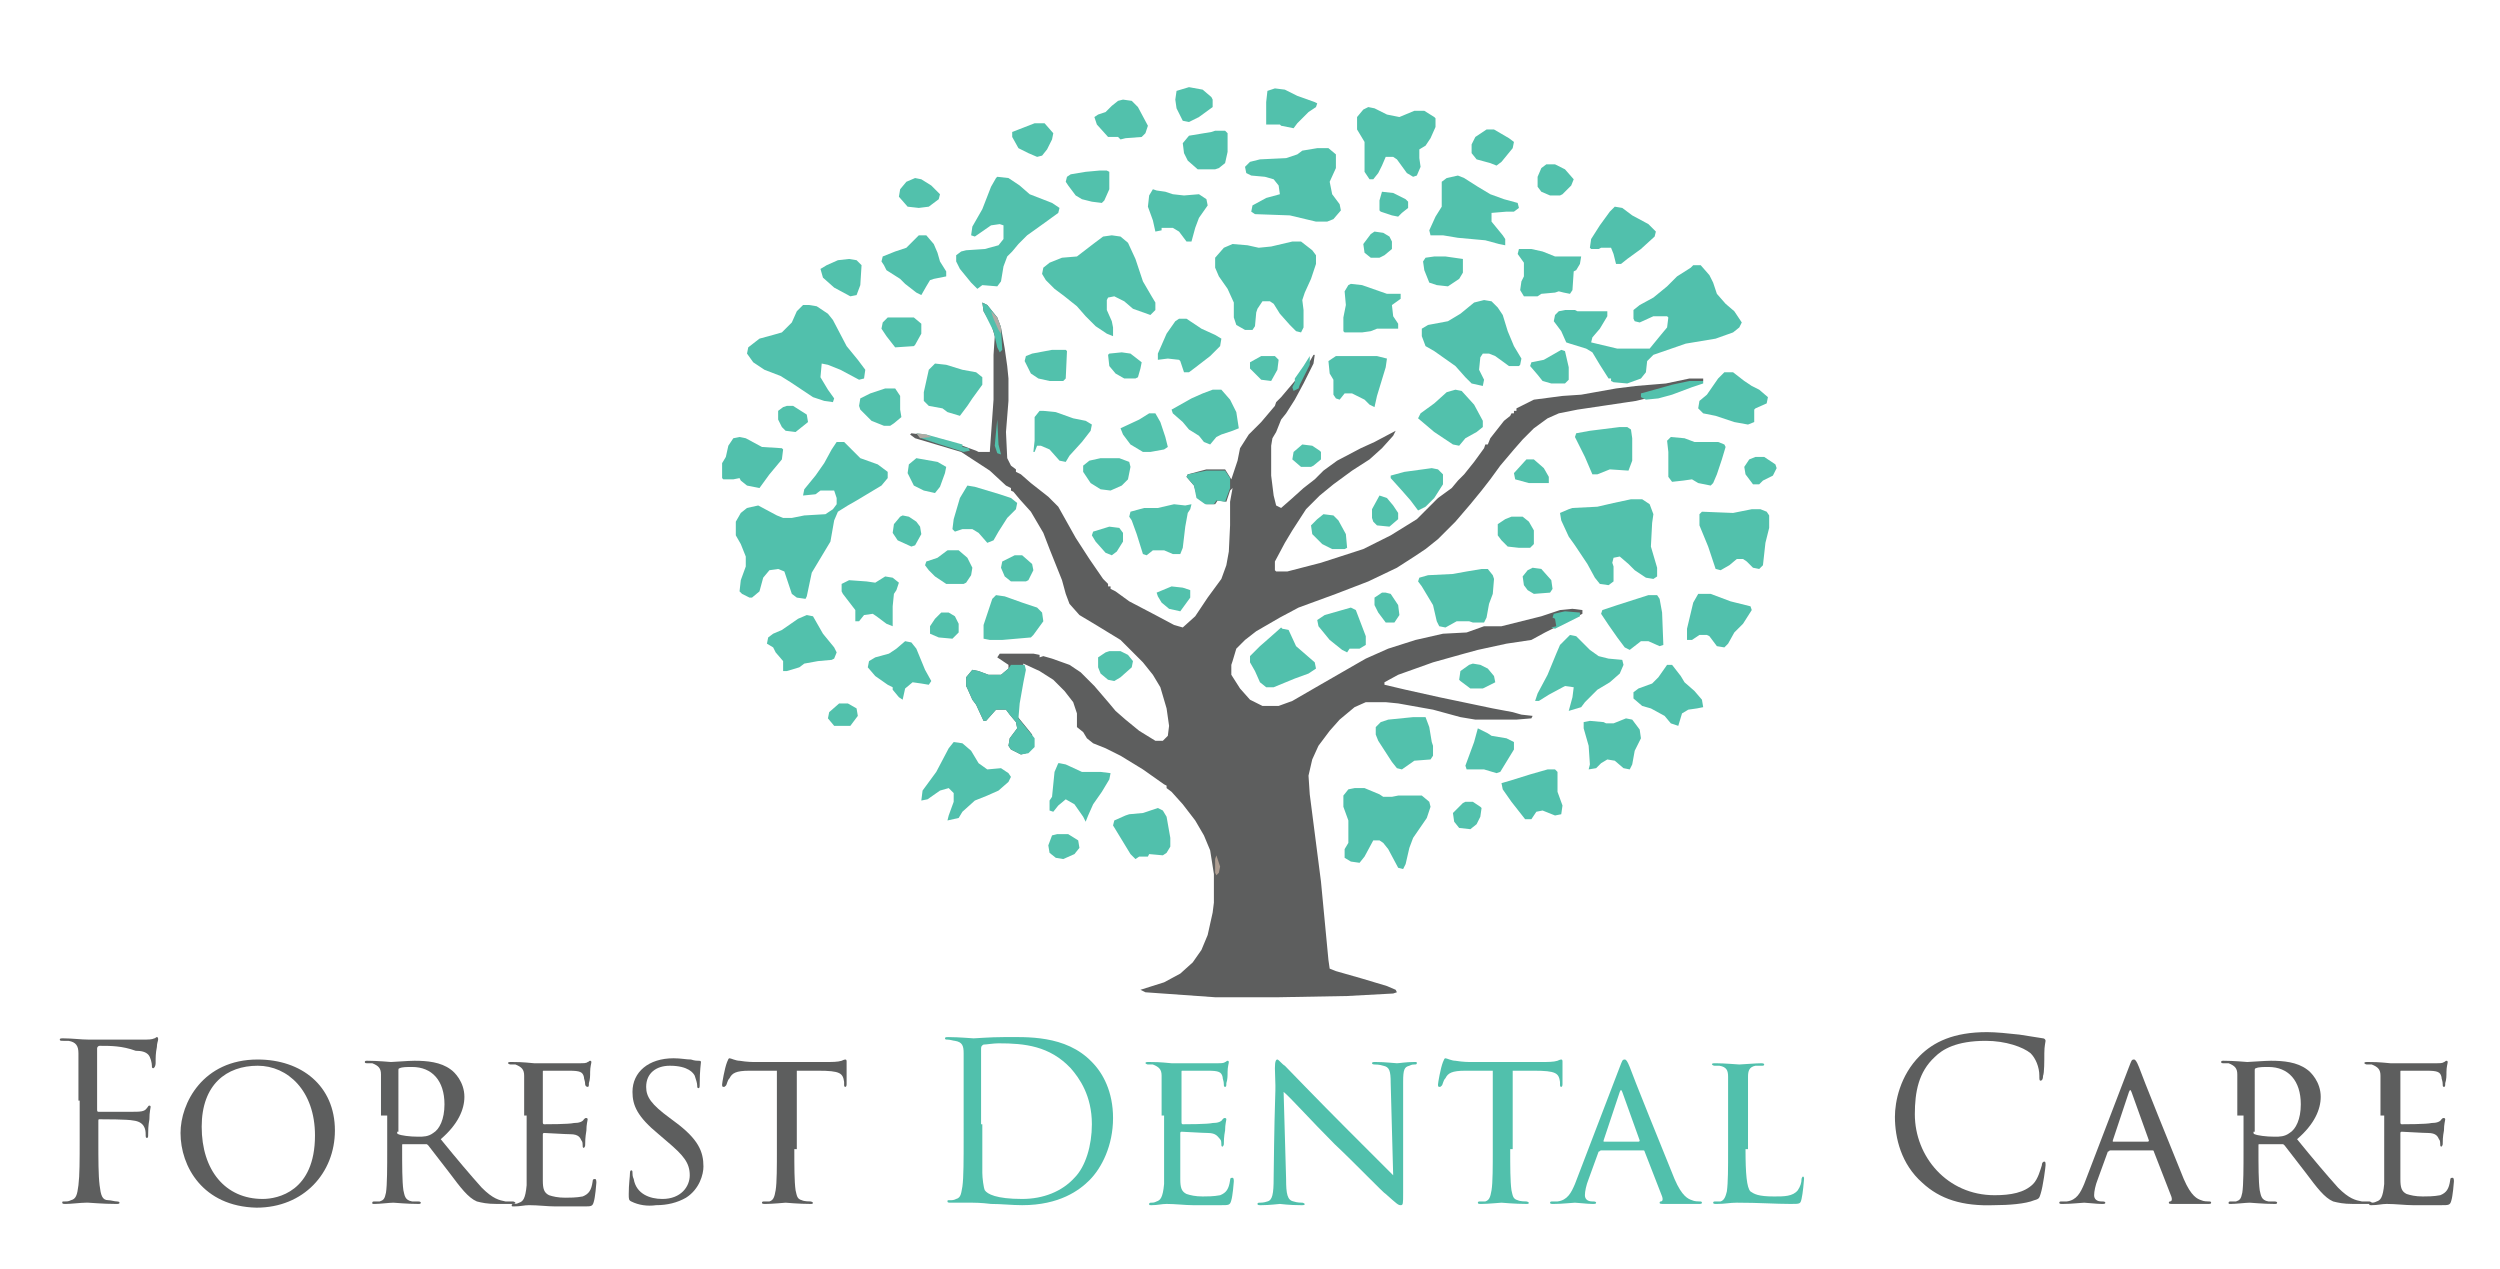 <svg xmlns="http://www.w3.org/2000/svg" xmlns:xlink="http://www.w3.org/1999/xlink" id="Layer_1" x="0px" y="0px" viewBox="0 0 200.8 101.9" xml:space="preserve"><path fill="#5D5E5E" d="M78.9,24.3l0.4,0.2l0.8,1l0.3,0.8l0.3,1.7l0.2,1.4l0.1,1v1.8l-0.2,2.5l0.1,2.1l0.3,0.6l0.4,0.3v0.2l0.4,0.2 l0.8,0.7l1.4,1.1l0.8,0.8l1.4,2.5l1.1,1.7l1.1,1.6l0.4,0.4v0.2h0.2v0.2l0.4,0.2l1.1,0.8l2.1,1.1l1.5,0.8l0.7,0.2l1-0.9L97,48 l1.1-1.5l0.4-1.1l0.2-1.1l0.1-2.1v-1.9l0.2-1.1l-0.2,0.2l-0.3,0.9l-0.7-0.1l-0.2,0.3h-0.7l-0.7-0.5L95.9,39l-0.6-0.7l0.1-0.2 l1.5-0.4h1.5l0.5,0.8l0.5-1.5l0.2-1l0.7-1.1l1-1l1.1-1.3l0.1-0.3l0.4-0.4l1.1-1.3l0.5-0.5l0.6-0.9l0.4-0.7h0.1l-0.1,0.7l-0.8,1.6 l-0.7,1.3l-0.7,1.1l-0.4,0.5l-0.4,1l-0.3,0.5l-0.1,0.6v2.4l0.2,1.6l0.2,0.8l0.4,0.2l0.8-0.7l1-0.9l0.9-0.7l0.7-0.7l1.1-0.8l1.9-1 l1.1-0.5l1.7-0.9l-0.2,0.4L111,36l-1,0.9l-1.4,0.9l-1.5,1.1l-1.1,0.9l-1.1,1.1l-1.1,1.7l-0.6,1l-0.8,1.5v0.7l0.1,0.1h0.9l2.7-0.7 l3.4-1.1l2.2-1.1l2.1-1.3l1.7-1.7l1.1-0.8l0.5-0.6l0.5-0.5l0.8-1l0.8-1.1l0.1-0.3h0.2l0.2-0.5l1.1-1.4l0.5-0.4l0.1-0.2h0.2v-0.2h0.2 v-0.2l1.4-0.7l2.3-0.3l1.5-0.1l2.8-0.5l1.6-0.2l2.4-0.2l1.9-0.4h1.1v0.2l-0.9,0.3l-1.6,0.6l-2.9,0.7l-4.7,0.7l-1.5,0.3l-0.9,0.4 l-1.1,0.8l-0.9,0.9l-0.7,0.8l-1.1,1.3l-0.8,1.1l-0.7,0.9l-0.9,1.1l-1.2,1.4l-1.4,1.4l-1,0.8l-0.9,0.6l-1.4,0.9l-2.3,1.1l-2.6,1 l-3,1.1l-1.5,0.8l-1.9,1.1l-0.9,0.7l-0.7,0.7L99,53.1l-0.1,0.3v0.8l0.7,1.1l0.8,0.9l1,0.5h1.3l1.1-0.4l1.9-1.1l3.3-1.9l0.7-0.4 l1.8-0.8l2.2-0.7l2.2-0.5l1.9-0.1l1.4-0.5h1.4l3.2-0.8l1.5-0.5l1-0.1l0.8,0.1v0.3l-0.8,0.4l-2.2,1.1l-1.1,0.6l-2,0.3l-2.3,0.5 l-1.1,0.3l-2.5,0.7l-2.8,1l-1.1,0.6v0.2l1.7,0.4l2.7,0.6l4.3,0.9l1.6,0.3l0.7,0.2l0.9,0.1l-0.1,0.2l-1.2,0.1h-3.3l-1.2-0.2l-2.2-0.6 l-2.8-0.5l-1-0.1h-1.6l-0.9,0.4l-1.2,1l-0.8,0.9l-0.9,1.2l-0.5,1.1l-0.3,1.3l0.1,1.5l0.9,7l0.6,6.3l0.1,0.7l0.5,0.2l2.1,0.6l2,0.6 l0.7,0.3l0.1,0.2l-0.3,0.1l-3.7,0.2l-5.5,0.1h-5.1L92,79.7l-0.4-0.2l1.9-0.6l1.3-0.7l1-0.9l0.7-1l0.5-1.2l0.4-1.8l0.1-0.8v-2.3 l-0.3-1.9l-0.5-1.2l-0.7-1.2l-1-1.3l-0.9-1l-0.4-0.3v-0.2L93.5,63l-1.7-1.2L90,60.7l-1.2-0.6l-1-0.4l-0.5-0.4l-0.3-0.5l-0.5-0.4 v-1.1l-0.3-0.9l-0.7-0.9l-0.9-0.9l-1.1-0.7l-1.3-0.6l-0.5,2.9l-0.1,1.2l0.9,1.1l0.4,0.5V60l-0.5,0.5L82,60.6l-0.8-0.4L81,59.9 l0.1-0.6l0.6-0.8l-0.1-0.5l-0.5-0.6L80.8,57h-0.8l-0.8,0.9h-0.2l-0.6-1.3l-0.3-0.4l-0.4-0.9l-0.1-0.2v-0.7l0.5-0.6l0.5,0.1l0.8,0.3 h1l0.6-0.5v-0.3l-0.9-0.6l0.2-0.3H83l0.5,0.1v0.2l0.3-0.1l0.7,0.2l1.4,0.5l0.9,0.6l1.1,1.1l1.2,1.4l0.5,0.6l0.8,0.7l1.1,0.9l1.3,0.8 h0.6l0.4-0.4l0.1-0.8l-0.2-1.4l-0.5-1.7l-0.6-1l-0.8-1l-1.1-1.1l-0.7-0.7l-1.8-1.1l-1.5-0.9l-0.8-0.9l-0.3-0.8l-0.3-1.1l-1-2.5 l-0.5-1.3l-1-1.7l-0.9-1l-0.5-0.6l-0.2-0.1v-0.2l-0.4-0.2l-1.3-1.2l-2.3-1.5l-3.7-1.1l-0.4-0.3l0.1-0.1l0.8,0.1l3.3,0.9l1.1,0.4 l0.2,0.1h0.9l0.3-4.2v-3.6L79.9,27l-0.3-1L79,25L78.9,24.3z"></path><path fill="#51C0AC" d="M67.2,35.5h0.6l1.3,1.3l1.4,0.5l0.8,0.6v0.5L70.8,39l-1.5,0.9l-0.5,0.3l-0.7,0.4l-0.8,0.5L67,41.8l-0.3,1.7 L65.8,45L65.2,46l-0.4,1.9l-0.1,0.2L64,48l-0.4-0.3l-0.5-1.5L63,45.9l-0.5-0.2l-0.7,0.1l-0.5,0.6l-0.3,1.1l-0.6,0.5L60.2,48 l-0.6-0.3l-0.2-0.2l0.1-0.9l0.4-1.1v-0.8l-0.4-1l-0.4-0.7v-1.1l0.4-0.7l0.5-0.4l0.9-0.2l1.5,0.8l0.5,0.2h0.7l1-0.2l1.7-0.1l0.6-0.4 l0.3-0.4V40l-0.2-0.6h-1.1l-0.4,0.3l-1,0.1l0.1-0.5l0.9-1.1l0.7-1l0.6-1.1L67.2,35.5z"></path><path fill="#51C0AC" d="M136,21.3h0.6l0.7,0.8l0.3,0.6l0.3,0.9l0.7,0.8l0.7,0.6l0.6,0.9l-0.2,0.4l-0.5,0.4l-1.4,0.5l-2.4,0.4 l-2.6,0.9l-0.5,0.5l-0.1,0.9l-0.4,0.5l-1.1,0.4l-1.1-0.1l-0.2-0.1v-0.2h-0.2l-0.7-1.1l-0.6-1l-0.5-0.3l-1.3-0.4l-0.3-0.1l-0.4-0.9 l-0.6-0.8l0.1-0.5l0.3-0.3l0.5-0.1h0.8l0.2,0.1h2.4v0.4l-0.6,1l-0.6,0.7l-0.1,0.4l2.1,0.5h2.6l0.9-1.1l0.5-0.6l0.1-0.8l-0.1-0.1 h-1.1l-1.1,0.5l-0.4-0.1l-0.1-0.2v-0.7l0.5-0.4l1.1-0.6l1.1-0.9l0.8-0.8l1.1-0.7L136,21.3z"></path><path fill="#52C1AC" d="M103.8,19.4h0.7l0.9,0.7l0.3,0.4v0.7l-0.4,1.2l-0.5,1.1l-0.2,0.6l0.1,0.8v1.4l-0.2,0.4l-0.4-0.1l-0.5-0.5 l-0.8-0.9l-0.5-0.8l-0.3-0.2h-0.6l-0.4,0.6l-0.1,0.3l-0.1,1.1l-0.2,0.3h-0.6l-0.7-0.4l-0.2-0.6v-1.2l-0.5-1.1l-0.7-1l-0.3-0.7v-0.8 l0.7-0.8l0.7-0.3l1.2,0.1l0.9,0.2l1-0.1L103.8,19.4z"></path><path fill="#52C1AC" d="M89.3,18.9l0.7,0.1l0.6,0.5l0.6,1.3l0.6,1.8l0.7,1.2l0.3,0.5v0.6l-0.4,0.4L91,24.8l-0.7-0.6l-0.8-0.4 L89,23.9l-0.1,0.2v0.8l0.4,0.9l0.1,0.5V27l-0.5-0.2L88,26.2l-0.8-0.8l-0.7-0.8l-1-0.8l-0.8-0.6L84,22.5L83.7,22l0.1-0.5l0.5-0.4 l1-0.4l1.2-0.1l1.3-1l0.8-0.6L89.3,18.9z"></path><path fill="#51C0AC" d="M65,24.5l0.6,0.1l0.9,0.6l0.4,0.5l1.1,2.1l0.9,1.1l0.6,0.8l-0.1,0.7l-0.4,0.1l-1.5-0.8l-1-0.4l-0.5-0.1 l-0.1,1.1l0.6,1L67,32l-0.1,0.3l-0.7-0.1l-0.9-0.3l-1.8-1.2l-0.8-0.5l-1.3-0.5l-0.9-0.6l-0.5-0.7l0.1-0.5l0.9-0.7l1.1-0.3l0.7-0.2 l0.8-0.8l0.4-0.9l0.5-0.5L65,24.5z"></path><path fill="#52C1AC" d="M131,40.1h0.9l0.6,0.4l0.3,0.8l-0.1,0.7l-0.1,1.9l0.5,1.7v0.7l-0.3,0.2l-0.6-0.1l-0.9-0.6l-0.5-0.5l-0.7-0.6 l-0.5,0.1l-0.1,0.4l0.1,0.3v1.2l-0.4,0.3l-0.7-0.1l-0.4-0.5l-0.6-1.1l-1-1.5l-0.5-0.7l-0.6-1.3l-0.1-0.6l0.7-0.3l0.3-0.1l2-0.1 l1.3-0.3L131,40.1z"></path><path fill="#51C0AC" d="M80.1,14.2l0.9,0.1l0.9,0.6l0.8,0.7l1.8,0.7l0.6,0.4l-0.1,0.4l-1.1,0.8l-1.4,1l-0.7,0.7l-0.5,0.6l-0.4,0.4 l-0.3,0.8l-0.2,1.2l-0.3,0.4l-1.2-0.1l-0.4,0.3L78,22.7l-0.9-1.1L76.8,21v-0.5l0.4-0.3l0.4-0.1l1.5-0.1l1.1-0.3l0.4-0.5v-1.1 L80.3,18l-0.7,0.1l-1.3,0.9L78,18.9l0.1-0.7l0.8-1.4l0.7-1.8l0.4-0.7L80.1,14.2z"></path><path fill="#52C1AC" d="M105.8,11.9h0.9l0.6,0.5v1.1l-0.5,1.1l0.2,1l0.6,0.8l0.1,0.5l-0.6,0.7l-0.5,0.2h-0.9l-2.1-0.5l-2.8-0.1 l-0.3-0.2l0.1-0.5l1.1-0.6l1.1-0.3l-0.1-0.7l-0.4-0.5l-0.7-0.2l-1.1-0.1l-0.4-0.2l-0.1-0.5l0.4-0.4l0.8-0.2l2.1-0.1l0.9-0.3l0.4-0.3 L105.8,11.9z"></path><path fill="#51C0AC" d="M108.8,63.3h0.8l1.2,0.5l0.3,0.2h0.7l0.5-0.1h1.9l0.6,0.5l0.1,0.4l-0.3,0.9l-1.1,1.6l-0.3,0.8l-0.3,1.3 l-0.2,0.4l-0.4-0.1l-0.8-1.5l-0.4-0.5l-0.3-0.2h-0.5l-0.7,1.3l-0.4,0.5l-0.7-0.1l-0.5-0.3v-0.7l0.3-0.5v-1.8l-0.4-1.1v-0.9l0.4-0.5 L108.8,63.3z"></path><path fill="#51C0AC" d="M119.2,24.1l0.6,0.1l0.5,0.5l0.4,0.6l0.4,1.3l0.5,1.2l0.6,1l-0.1,0.5l-0.1,0.1h-0.8l-1.1-0.8l-0.5-0.2h-0.5 l-0.2,0.3l-0.1,1l0.4,0.8l-0.1,0.5l-0.9-0.2l-0.5-0.5l-0.8-0.9l-1.7-1.2l-0.7-0.4l-0.3-0.8v-0.6l0.5-0.3l1.6-0.3l1-0.6l1.1-0.9 L119.2,24.1z"></path><path fill="#52C1AC" d="M117.1,14.1l0.5,0.2l1.1,0.7l1,0.6l1.1,0.4l1.1,0.3l0.1,0.4l-0.4,0.3L121,17l-1.2,0.1v0.7l0.9,1.1l0.2,0.3 v0.5l-0.5-0.1l-1.1-0.3l-2.2-0.2l-1.2-0.2h-1l-0.1-0.4l0.5-1.1l0.5-0.8v-2l0.4-0.3L117.1,14.1z"></path><path fill="#52C1AC" d="M109.9,8.6l0.5,0.1l1,0.5l1,0.2l1.2-0.5h0.8l0.8,0.5l0.1,0.1v0.7l-0.4,0.9l-0.4,0.6L114,12v0.7l0.1,0.7 l-0.3,0.7l-0.3,0.1l-0.5-0.3l-0.8-1.1l-0.3-0.2h-0.6l-0.3,0.7l-0.3,0.6l-0.4,0.5H110l-0.4-0.6v-2.4l-0.6-1V9.4l0.5-0.6L109.9,8.6z"></path><path fill="#52C1AC" d="M140.7,40.9h0.7l0.5,0.2l0.2,0.3v1l-0.3,1.2l-0.2,1.8l-0.3,0.3l-0.5-0.1l-0.5-0.5l-0.3-0.2h-0.5l-0.6,0.5 l-0.7,0.4l-0.4-0.1l-0.6-1.8l-0.7-1.7v-0.9l0.2-0.2l2.5,0.1L140.7,40.9z"></path><path fill="#51C0AC" d="M76.6,59.6l0.7,0.1l0.7,0.6l0.6,1l0.7,0.5l1.1-0.1l0.6,0.4l0.2,0.3L81,62.8l-0.8,0.7l-0.9,0.4l-1,0.4l-1,0.9 L77,65.7l-0.9,0.2l0.1-0.4l0.4-1.1v-0.7l-0.4-0.4l-0.7,0.2l-1,0.7L74,64.3l0.1-0.8l1.1-1.5l1-1.9L76.6,59.6z"></path><path fill="#52C1AC" d="M119,45.7h0.5l0.4,0.5l0.1,0.3l-0.1,1.2l-0.3,0.8l-0.2,1.1l-0.2,0.4h-0.9l-0.3-0.1h-1l-0.9,0.5l-0.5-0.1 l-0.2-0.4l-0.3-1.3l-0.9-1.5l-0.3-0.4l0.1-0.3l0.7-0.2l2-0.1l1.1-0.2L119,45.7z"></path><path fill="#52C1AC" d="M126.1,51l0.5,0.1l1.1,1.1l0.7,0.5l0.8,0.2l1.1,0.1l0.1,0.4l-0.3,0.7l-0.8,0.7l-1,0.6l-1,1l-0.3,0.4l-1,0.3 l0.3-1.1l0.1-0.8l-0.7-0.1l-1.3,0.7l-0.8,0.5h-0.3l0.2-0.6l0.8-1.5l0.7-1.7l0.3-0.7L126.1,51z"></path><path fill="#51C0AC" d="M81.5,53.4h0.8l0.1,0.4l-0.2,1l-0.3,1.7l-0.1,1.2l0.9,1.1l0.4,0.5V60l-0.5,0.5L82,60.6l-0.8-0.4L81,59.9 l0.1-0.6l0.6-0.8l-0.1-0.5l-0.5-0.6L80.8,57h-0.8l-0.8,0.9h-0.2l-0.6-1.3l-0.3-0.4l-0.4-0.9l-0.1-0.2v-0.7l0.5-0.6l0.5,0.1l0.8,0.3 h1l0.6-0.5l0.2-0.3L81.5,53.4z"></path><path fill="#51C0AC" d="M103,50.5l0.5,0.1l0.6,1.3l1.5,1.3l0.1,0.5l-0.6,0.4l-1.1,0.4l-1.7,0.7h-0.6l-0.5-0.4l-0.4-0.9l-0.4-0.7 v-0.5l0.8-0.8l0.8-0.7l0.9-0.8L103,50.5z"></path><path fill="#52C1AC" d="M97.4,31.3h0.7l0.7,0.8l0.5,1l0.2,1.3L99,34.6l-0.9,0.3l-0.4,0.2l-0.5,0.6l-0.5-0.2L96.3,35l-0.8-0.5 L95,33.9l-0.8-0.7l-0.1-0.3l1.6-0.9l0.9-0.4L97.4,31.3z"></path><path fill="#52C1AC" d="M113.5,57.6h1l0.3,0.8l0.2,1.2l0.1,0.3v0.8l-0.2,0.3l-1.3,0.1l-1,0.7l-0.4-0.1l-0.4-0.5l-1.1-1.7l-0.2-0.5 v-0.6l0.4-0.4l0.6-0.2L113.5,57.6z"></path><path fill="#52C1AC" d="M122.1,20h0.9l0.9,0.2l1,0.4h2.1l-0.1,0.6l-0.3,0.5l-0.2,0.1l-0.1,1.5l-0.2,0.3l-0.5-0.1l-0.4-0.1l-0.3,0.1 l-1.1,0.1l-0.3,0.2h-1.1l-0.3-0.5l0.1-0.7l0.2-0.4v-1.1l-0.5-0.7l0.1-0.4L122.1,20z"></path><path fill="#52C1AC" d="M64.8,49.4l0.5,0.1l0.8,1.4l0.9,1.1l0.2,0.4L67,52.9L66.8,53l-1.1,0.1l-1.1,0.2l-0.4,0.3l-1,0.3h-0.3v-0.8 l-0.6-0.7l-0.2-0.4l-0.5-0.3l0.1-0.5l0.4-0.3l0.7-0.3l1.3-0.9L64.8,49.4z"></path><path fill="#52C1AC" d="M132.4,47.8h0.7l0.2,0.3l0.2,1.1l0.1,2.6l-0.3,0.1l-0.9-0.4h-0.6l-0.9,0.7l-0.4-0.2l-0.6-0.8l-0.7-1 l-0.6-0.9l0.1-0.3l1.2-0.4L132.4,47.8z"></path><path fill="#52C1AC" d="M94.3,40.5l0.9,0.1l0.5-0.1l-0.1,0.4l-0.2,0.3l-0.2,1.1L95,44l-0.2,0.5h-0.6l-0.7-0.3h-0.9l-0.5,0.4 l-0.3-0.1l-0.5-1.6l-0.4-1.1l-0.2-0.3l0.1-0.4l1.1-0.3h1.1L94.3,40.5z"></path><path fill="#52C1AC" d="M108.5,22.8l0.9,0.1l2,0.7h1.1V24l-0.7,0.5l0.1,0.9l0.4,0.6v0.4h-1.7l-0.5,0.2l-0.7,0.1H108l-0.1-0.1v-1.1 l0.2-1l-0.1-1.1l0.3-0.5L108.5,22.8z"></path><path fill="#52C1AC" d="M116.9,31.3l0.5,0.1l1,1.1l0.7,1.3v0.5l-0.5,0.4l-0.9,0.5l-0.5,0.6l-0.5-0.1l-1.5-1l-1.3-1.1l0.2-0.4 l1.1-0.8l1-0.9L116.9,31.3z"></path><path fill="#51C0AC" d="M138.5,29.9h0.7l0.9,0.7l0.6,0.4l0.6,0.3l0.7,0.6l-0.1,0.5l-0.9,0.4l-0.1,0.1v1l-0.5,0.2l-1.1-0.2l-1.5-0.5 l-1-0.2l-0.4-0.4l0.1-0.6l0.6-0.5l0.9-1.3L138.5,29.9z"></path><path fill="#51C0AC" d="M77.7,39l0.6,0.1l2,0.6l0.9,0.3l0.5,0.4l-0.1,0.5l-0.7,0.7l-0.7,1.1l-0.4,0.7l-0.5,0.2l-0.7-0.8l-0.5-0.3 h-0.8l-0.6,0.2l-0.2-0.2l0.1-0.8l0.5-1.7L77.7,39L77.7,39z"></path><path fill="#51C0AC" d="M93,64.9l0.4,0.2l0.3,0.5l0.3,1.7V68l-0.3,0.5l-0.3,0.2l-1.1-0.1l-0.1,0.2h-0.7L91.2,69l-0.4-0.4l-1.4-2.3 l0.1-0.4l0.9-0.4l0.3-0.1l1.1-0.1L93,64.9z"></path><path fill="#51C0AC" d="M73.8,18.9h0.6l0.6,0.7l0.3,0.7l0.2,0.7l0.5,0.8v0.4l-1,0.2l-0.3,0.1L74.4,23L74,23.7l-0.4-0.2l-0.9-0.7 l-0.4-0.4l-1.1-0.7L71,21.3L70.8,21l0.1-0.4l1-0.4l0.9-0.3l0.5-0.5L73.8,18.9z"></path><path fill="#52C1AC" d="M80,47.8l0.7,0.1l1.4,0.5l1.2,0.4l0.4,0.4l0.1,0.7L83,51l-0.2,0.2l-2.3,0.2h-1l-0.5-0.1L79,51.1v-0.9 l0.5-1.5l0.2-0.6L80,47.8z"></path><path fill="#52C1AC" d="M134.2,35.1l1.1,0.1l0.8,0.3h1.9l0.5,0.2l0.1,0.2l-0.3,1l-0.4,1.2l-0.3,0.7l-0.2,0.2l-1-0.2l-0.5-0.3 l-0.7,0.1l-0.9,0.1l-0.3-0.4v-2l-0.1-0.9L134.2,35.1z"></path><path fill="#52C1AC" d="M130.1,34.3h0.6l0.3,0.2l0.1,0.7V37l-0.3,0.8l-1.5-0.1l-1,0.4h-0.4l-0.6-1.4l-0.8-1.6l0.1-0.3l1.1-0.2 L130.1,34.3z"></path><path fill="#51C0AC" d="M107.3,28.6h3.3l0.8,0.2l-0.1,0.7l-0.7,2.3l-0.2,0.9l-0.4-0.2l-0.4-0.4l-1-0.5H108l-0.4,0.5l-0.3-0.1 l-0.2-0.3v-1.2l-0.3-0.5l-0.1-1L107.3,28.6z"></path><path fill="#51C0AC" d="M136.4,47.7h1l1.6,0.6l1.6,0.4l0.1,0.3l-0.7,1.1l-0.7,0.7l-0.5,0.9l-0.3,0.3l-0.6-0.1l-0.6-0.8l-0.2-0.1 h-0.6l-0.6,0.4h-0.4v-0.9l0.5-2.1L136.4,47.7z"></path><path fill="#52C1AC" d="M75.1,29.2l0.9,0.1l1.3,0.4l1.1,0.2l0.5,0.4v0.6l-0.8,1.1l-0.4,0.6l-0.6,0.8l-1-0.3l-0.4-0.3l-1.1-0.2 l-0.4-0.4v-0.7l0.4-1.8L75.1,29.2z"></path><path fill="#51C0AC" d="M130.6,57.7l0.5,0.1l0.6,0.8l0.1,0.7l-0.5,1l-0.2,1.1l-0.2,0.4l-0.5-0.1l-0.7-0.6l-0.6-0.1l-0.5,0.3 l-0.4,0.4l-0.6,0.1l0.1-0.4l-0.1-1.5l-0.4-1.4V58l0.5-0.1l1.1,0.1l0.2,0.1h0.6L130.6,57.7z"></path><path fill="#51C0AC" d="M85.1,61.3l0.5,0.1l1.3,0.6h1.5l0.8,0.1l-0.1,0.5l-0.6,1l-0.7,1l-0.4,0.9l-0.2,0.5L87,65.6l-0.7-1l-0.7-0.4 L85,64.7l-0.4,0.5l-0.3-0.1v-0.8l0.2-0.3l0.2-2l0.3-0.7L85.1,61.3z"></path><path fill="#51C0AC" d="M129.7,16.6l0.6,0.1l0.8,0.6l1.3,0.7l0.6,0.6l-0.1,0.4l-1.1,1l-1.1,0.8l-0.5,0.4h-0.4l-0.2-0.8l-0.2-0.5 h-0.8l-0.2,0.1h-0.6l-0.1-0.1l0.1-0.7l0.7-1.1l0.8-1.1L129.7,16.6z"></path><path fill="#52C1AC" d="M94.7,25.6h0.6l1.2,0.8l1.1,0.5l0.5,0.3L98,27.8l-0.8,0.8l-1.3,1l-0.4,0.3h-0.4l-0.3-0.9l-0.1-0.1l-0.9-0.1 l-0.8,0.1L93,28.4l0.7-1.6l0.7-1L94.7,25.6z"></path><path fill="#51C0AC" d="M59.4,35.1l0.5,0.1l1.3,0.7l1.6,0.1l0.1,0.1l-0.1,0.8l-1,1.2l-0.8,1.1l-1-0.2l-0.5-0.4l-0.1-0.2l-0.5,0.1 h-0.8l-0.1-0.1v-1.2l0.3-0.5l0.2-0.9l0.4-0.6L59.4,35.1z"></path><path fill="#51C0AC" d="M124.3,61.8h0.6l0.2,0.2v1.6l0.4,1.1l-0.1,0.7l-0.5,0.1l-1-0.4l-0.5,0.1l-0.4,0.6h-0.5l-1.1-1.4l-0.7-1 l-0.1-0.5l0.7-0.2l1.6-0.5L124.3,61.8z"></path><path fill="#51C0AC" d="M133.9,53.4h0.4l0.7,0.9l0.3,0.5l0.8,0.7l0.6,0.7l0.1,0.6l-0.5,0.1l-0.7,0.1l-0.5,0.3l-0.3,1l-0.6-0.2 l-0.5-0.6l-1.1-0.6l-0.7-0.2l-0.7-0.6v-0.5l0.4-0.3l1.1-0.4l0.5-0.5L133.9,53.4z"></path><path fill="#52C1AC" d="M92.9,15.3l0.7,0.1l0.6,0.2l0.9,0.1l1.2-0.1l0.6,0.4l0.1,0.5l-0.7,1L96,18.3l-0.3,1.1h-0.4l-0.6-0.8 l-0.5-0.3h-0.9v0.2l-0.5,0.1l-0.2-0.9l-0.4-1.1l0.1-0.9l0.3-0.5L92.9,15.3z"></path><path fill="#51C0AC" d="M83.8,33l1,0.1l1.4,0.5l1,0.2l0.5,0.3l-0.1,0.5l-0.7,0.9l-1,1.1l-0.3,0.5L85.1,37l-0.8-0.9l-0.7-0.3h-0.3 l-0.2,0.5H83l0.1-0.9v-1.9l0.4-0.5L83.8,33z"></path><path fill="#51C0AC" d="M72.7,51.5l0.5,0.1l0.4,0.5l0.7,1.7l0.5,0.9L74.6,55L74,54.9l-0.7-0.1l-0.6,0.5l-0.2,0.9L72.2,56l-0.5-0.6 v-0.2L71.3,55l-1-0.7l-0.6-0.7l0.1-0.5l0.5-0.3l1.1-0.3l0.6-0.4L72.7,51.5z"></path><path fill="#52C1AC" d="M71.1,46.3l0.6,0.1l0.5,0.4L72,47.4l-0.2,0.3l-0.1,1v1.6l-0.5-0.2l-0.8-0.6l-0.3-0.2l-0.7,0.1L69,49.9h-0.3 V49l-1-1.3l-0.1-0.2v-0.6l0.6-0.3l1.4,0.1l0.7,0.1L71.1,46.3z"></path><path fill="#51C0AC" d="M97.6,10.5h0.8l0.2,0.2v1.5l-0.2,0.9l-0.5,0.4l-0.3,0.1h-1.4l-0.8-0.7l-0.3-0.6L95,11.5l0.5-0.6l1.8-0.3 L97.6,10.5z"></path><path fill="#52C1AC" d="M90.2,8l0.7,0.1l0.5,0.5l0.8,1.5L92,10.7L91.7,11l-1.3,0.1L90,11.2L89.8,11H89l-0.9-1l-0.2-0.6l0.3-0.2 l0.6-0.2l0.5-0.5l0.5-0.4L90.2,8z"></path><path fill="#51C0AC" d="M118.7,58.5l0.8,0.4l0.3,0.2l1.2,0.2l0.6,0.3v0.6l-1.1,1.8l-0.3,0.1l-1-0.3h-1.4l-0.1-0.3l0.7-1.9 L118.7,58.5L118.7,58.5z"></path><path fill="#52C1AC" d="M108.5,48.8l0.4,0.2l0.8,2.1v0.7l-0.5,0.3h-0.8l-0.2,0.3l-0.4-0.2l-1-0.8l-0.9-1.1l-0.1-0.5l0.6-0.4 L108.5,48.8z"></path><path fill="#52C1AC" d="M102.4,7.1l0.8,0.1l1,0.5l1.4,0.5l0.2,0.1l-0.1,0.3l-0.6,0.4l-0.9,0.9l-0.3,0.4l-1-0.2l-0.1-0.1h-1.1V8.2 l0.1-0.9L102.4,7.1z"></path><path fill="#52C1AC" d="M115,37.6l0.5,0.1l0.4,0.4v0.8l-0.7,1.1l-0.7,0.7l-0.6,0.3l-0.6-0.8l-0.7-0.8l-0.9-1v-0.2l1.1-0.3L115,37.6z "></path><path fill="#52C1AC" d="M92.3,33.2h0.5l0.4,0.7l0.4,1.2l0.2,0.8l-0.3,0.2l-1.1,0.2h-0.6l-1-0.6l-0.6-0.8L90,34.4l1.5-0.7L92.3,33.2z "></path><path fill="#52C1AC" d="M71.1,31.2h0.8l0.4,0.6v1.1l0.1,0.6L71.8,34l-0.3,0.2H71l-1-0.4l-0.9-0.9L69,32.6l0.1-0.6l0.8-0.4L71.1,31.2 z"></path><path fill="#52C1AC" d="M88.4,36.8h1.5l0.8,0.3l0.1,0.4l-0.2,1L90.1,39l-0.9,0.4l-0.8-0.1l-0.8-0.5l-0.6-0.9v-0.5l0.5-0.4L88.4,36.8 z"></path><path fill="#52C1AC" d="M76.3,44.2H77l0.7,0.6l0.4,0.8L78,46.2l-0.4,0.6l-0.2,0.1H76l-0.9-0.6l-0.5-0.5l-0.3-0.4l0.1-0.3l0.9-0.3 l0.8-0.6L76.3,44.2z"></path><path fill="#52C1AC" d="M88.3,13.7h0.6l0.2,0.1v1.4l-0.4,0.9l-0.2,0.2l-0.8-0.1L86.9,16l-0.5-0.3l-0.6-0.8l-0.2-0.3l0.1-0.4L86,14 l1.2-0.2L88.3,13.7z"></path><path fill="#52C1AC" d="M84.5,28.1h1.1l0.1,0.1l-0.1,2.2l-0.2,0.2h-1.1l-0.9-0.2l-0.6-0.4L82.3,29l0.1-0.4l0.5-0.2L84.5,28.1z"></path><path fill="#52C1AC" d="M68.2,20.8l0.6,0.1l0.4,0.4l-0.1,1.6l-0.3,0.8l-0.5,0.1L67,23.1l-0.9-0.8l-0.2-0.7l0.5-0.3l0.9-0.4 L68.2,20.8z"></path><path fill="#52C1AC" d="M96.9,37.8h1.5l0.4,0.6v0.8l-0.4,1.1l-0.7-0.1l-0.2,0.3h-0.7l-0.7-0.5L95.9,39l-0.6-0.7l0.1-0.2L96.9,37.8z"></path><path fill="#52C1AC" d="M119.4,10.4h0.6l1.2,0.7l0.4,0.3l-0.1,0.5l-0.9,1.1l-0.4,0.3l-0.5-0.2l-1.1-0.3l-0.4-0.5v-0.7l0.3-0.6 L119.4,10.4z"></path><path fill="#52C1AC" d="M71.5,25.5h1.9L74,26v0.8l-0.5,0.9l-0.1,0.1l-1.5,0.1L71.2,27l-0.4-0.6l0.1-0.5l0.4-0.4L71.5,25.5z"></path><path fill="#52C1AC" d="M73.6,36.8l1.7,0.3l0.7,0.4L75.9,38l-0.4,1.1l-0.4,0.5l-0.9-0.2L73.4,39l-0.5-1l0.1-0.7L73.6,36.8z"></path><path fill="#52C1AC" d="M115.2,20.6h0.9l1.4,0.2v1.1l-0.3,0.5l-0.9,0.6l-0.9-0.1l-0.6-0.2l-0.4-1l-0.1-0.7l0.2-0.3L115.2,20.6z"></path><path fill="#52C1AC" d="M83.3,9.9h0.6l0.7,0.8l-0.1,0.5L84.1,12l-0.4,0.5l-0.4,0.1l-0.7-0.3l-0.8-0.4L81.3,11v-0.4l1.8-0.7L83.3,9.9 z"></path><path fill="#52C1AC" d="M95.5,7l1.1,0.2l0.7,0.6l0.1,0.2v0.6l-1.1,0.8l-0.8,0.4l-0.5-0.1l-0.5-1L94.4,8l0.1-0.7L95.5,7z"></path><path fill="#52C1AC" d="M121.4,41.5h0.9l0.5,0.4l0.4,0.7v1.1l-0.3,0.3H122l-0.9-0.1l-0.5-0.5l-0.3-0.4v-0.9l0.6-0.4L121.4,41.5z"></path><path fill="#52C1AC" d="M125.4,28.1l0.3,0.1l0.3,1.3v1l-0.3,0.3h-1.1l-0.7-0.2l-0.4-0.5l-0.6-0.7l0.1-0.3l1-0.2L125.4,28.1z"></path><path fill="#52C1AC" d="M106.3,41.3l0.8,0.1l0.4,0.4l0.6,1.1l0.1,1.1l-0.2,0.1h-1l-0.8-0.4l-0.8-0.8l-0.1-0.7l0.5-0.5L106.3,41.3z"></path><path fill="#52C1AC" d="M73.5,14.3l0.5,0.1l0.8,0.5l0.7,0.7l-0.1,0.4l-0.8,0.6l-0.8,0.1l-0.9-0.1l-0.7-0.8l0.1-0.6l0.5-0.6 L73.5,14.3z"></path><path fill="#52C1AC" d="M124.2,13.2h0.7l0.8,0.4l0.7,0.8l-0.2,0.5l-0.7,0.7l-0.2,0.1h-0.8l-0.7-0.3l-0.3-0.4v-0.8l0.3-0.7 L124.2,13.2z"></path><path fill="#52C1AC" d="M89.1,52.3h0.9l0.6,0.3l0.4,0.5l-0.1,0.5l-0.9,0.8l-0.5,0.3L89,54.6l-0.6-0.5l-0.2-0.5v-0.8l0.6-0.4 L89.1,52.3z"></path><path fill="#52C1AC" d="M81.5,44.6h0.6l0.8,0.7l0.1,0.5l-0.4,0.8l-0.2,0.1h-1.2l-0.5-0.4l-0.3-0.7l0.1-0.5L81.5,44.6z"></path><path fill="#52C1AC" d="M118.3,53.3l0.6,0.1l0.6,0.3l0.5,0.6l0.1,0.5l-1,0.5h-1l-0.8-0.6l-0.1-0.1l0.1-0.7l0.7-0.5L118.3,53.3z"></path><path fill="#52C1AC" d="M90.1,28.3l0.7,0.1l0.9,0.7l-0.1,0.5l-0.2,0.7l-0.2,0.1h-0.9L89.6,30l-0.5-0.6l-0.1-0.9l0.1-0.1L90.1,28.3z"></path><path fill="#52C1AC" d="M72.5,41.4l0.5,0.1l0.6,0.4l0.3,0.4l0.1,0.6l-0.5,0.9l-0.3,0.1l-1.1-0.5l-0.4-0.6l0.1-0.7l0.5-0.6L72.5,41.4 z"></path><path fill="#52C1AC" d="M141,36.7h0.7l0.9,0.6l0.1,0.3l-0.3,0.6l-0.8,0.4l-0.3,0.3h-0.5l-0.6-0.8l-0.1-0.6l0.4-0.6L141,36.7z"></path><path fill="#52C1AC" d="M75.6,49.2h0.6l0.5,0.3l0.3,0.6v0.7l-0.5,0.5l-1.1-0.1l-0.7-0.3v-0.6l0.4-0.6L75.6,49.2z"></path><path fill="#52C1AC" d="M94.1,47.1l0.9,0.1l0.6,0.2V48l-0.8,1.1l-0.9-0.2l-0.6-0.5L93,47.9l-0.1-0.3L94.1,47.1z"></path><path fill="#52C1AC" d="M122.6,36.9h0.6l0.8,0.7l0.4,0.7v0.5h-1.6l-1.1-0.3l-0.1-0.5L122.6,36.9z"></path><path fill="#52C1AC" d="M123.1,45.6l0.7,0.1l0.8,0.9l0.1,0.7l-0.2,0.3l-1.3,0.1l-0.5-0.3l-0.3-0.4l-0.1-0.7l0.4-0.5L123.1,45.6z"></path><path fill="#52C1AC" d="M89.1,42.3l0.8,0.1l0.3,0.4v0.7l-0.5,0.8l-0.4,0.3l-0.5-0.2L88,43.5l-0.3-0.5l0.1-0.3L89.1,42.3z"></path><path fill="#52C1AC" d="M110.8,39.8l0.6,0.2l0.5,0.6l0.4,0.6v0.5l-0.7,0.6l-1-0.1l-0.3-0.3l-0.1-0.3v-0.7L110.8,39.8L110.8,39.8z"></path><path fill="#52C1AC" d="M117.7,64.4h0.6l0.6,0.4l0.1,0.1l-0.1,0.7l-0.3,0.6l-0.5,0.4l-0.9-0.1l-0.4-0.5l-0.1-0.7l0.8-0.8L117.7,64.4 z"></path><path fill="#52C1AC" d="M84.9,67h0.9l0.8,0.5l0.1,0.6l-0.4,0.5L85.4,69l-0.6-0.1l-0.5-0.4l-0.1-0.6l0.3-0.8L84.9,67z"></path><path fill="#52C1AC" d="M110.4,18.6l0.7,0.1l0.5,0.3l0.2,0.4v0.6l-0.6,0.5l-0.4,0.2h-0.7l-0.5-0.4l-0.1-0.7l0.6-0.8L110.4,18.6z"></path><path fill="#52C1AC" d="M63.2,32.6h0.5l1.1,0.7l0.1,0.6l-1,0.8l-0.8-0.1l-0.3-0.3l-0.3-0.6V33l0.4-0.3L63.2,32.6z"></path><path fill="#52C1AC" d="M67.4,56.5h0.7l0.7,0.4l0.1,0.6l-0.6,0.8L68,58.3H67l-0.5-0.6l0.1-0.5L67.4,56.5z"></path><path fill="#52C1AC" d="M101.3,28.6h1.1l0.3,0.3l-0.1,0.8l-0.5,0.9l-0.8-0.1l-0.9-0.9v-0.5L101.3,28.6z"></path><path fill="#52C1AC" d="M111.3,47.6l0.4,0.1l0.6,0.9l0.1,0.8l-0.4,0.6h-0.7l-0.6-0.8l-0.3-0.6V48l0.6-0.4L111.3,47.6z"></path><path fill="#52C1AC" d="M111,15.4l0.9,0.1l1,0.5l0.2,0.2v0.5l-0.5,0.4l-0.3,0.3l-0.5-0.1l-0.9-0.3l-0.1-0.1v-0.8L111,15.4z"></path><path fill="#52C1AC" d="M104.6,35.7l0.8,0.1l0.6,0.4l0.1,0.1v0.6l-0.6,0.5l-0.2,0.1h-0.8l-0.7-0.6l0.1-0.6L104.6,35.7z"></path><path fill="#52C1AC" d="M135.7,30.6h1.1v0.2l-0.9,0.3l-1.6,0.6l-1.1,0.3l-1,0.1l-0.4-0.2v-0.3l1.8-0.5l0.7-0.2L135.7,30.6z"></path><path fill="#50C0AC" d="M78.9,24.3l0.4,0.2l0.8,1l0.3,0.8l0.1,1.8l-0.2,0.2l-0.2-0.4l-0.3-1.3L79,25L78.9,24.3z"></path><path fill="#55C1AD" d="M73.6,34.8l0.8,0.1l2.9,0.8v0.2l0.5,0.1l0.1,0.2l-0.5,0.1l-2.2-0.7l-1.2-0.4L73.6,34.8L73.6,34.8z"></path><path fill="#50C0AC" d="M125.7,49.1l1.2,0.1v0.3l-0.8,0.4l-1.2,0.6l-0.3-0.1l0.4-0.1l-0.1-0.6l-0.2-0.1l0.1-0.3L125.7,49.1z"></path><path fill="#50C0AC" d="M105.2,28.6L105.2,28.6v0.7l-0.8,1.6l-0.1,0.3l-0.4,0.2l-0.1-0.3l0.2-0.4v-0.3l0.7-1L105.2,28.6z"></path><path fill="#52C1AC" d="M80.1,33.7L80.1,33.7l0.1,2l0.2,0.8l-0.3-0.1l-0.2-0.6l0.1-1.1L80.1,33.7z"></path><path fill="#AD9D91" d="M97.7,68.7L97.7,68.7l0.3,0.9l-0.1,0.5l-0.2,0.2l-0.1-0.2V69L97.7,68.7z"></path><path fill="#B0ABA5" d="M79.6,25l0.5,0.5l0.3,0.8v0.5l-0.2-0.3l-0.4-0.9L79.6,25z"></path><path fill="#B0ABA5" d="M73.6,34.8l0.8,0.1l0.4,0.2l-0.9,0.1L73.6,34.8L73.6,34.8z"></path><g>	<path fill="#5D5E5E" d="M6.3,88.4c0-2.8,0-3.3,0-3.8c0-0.6-0.2-0.9-0.8-1c-0.1,0-0.3,0-0.4,0c-0.2,0-0.3,0-0.3-0.1  c0-0.1,0.1-0.1,0.3-0.1c0.7,0,1.4,0.1,2,0.1c0.4,0,4,0,4.4,0c0.4,0,0.7,0,0.9-0.1c0.1,0,0.1-0.1,0.2-0.1c0.1,0,0.1,0.1,0.1,0.2  c0,0.1-0.1,0.3-0.1,0.6c-0.1,0.5-0.1,0.8-0.1,1.3c0,0.2-0.1,0.4-0.2,0.4c-0.1,0-0.1-0.1-0.1-0.2c0-0.2-0.1-0.7-0.3-0.9  c-0.2-0.2-0.5-0.3-1-0.3C9.8,84,8.9,84,8,84c-0.1,0-0.2,0.1-0.2,0.2v4.9c0,0.1,0,0.2,0.1,0.2c0.7,0,1.7,0,2.5,0  c0.9,0,1.2,0,1.4-0.3c0.1-0.1,0.1-0.2,0.2-0.2c0.1,0,0.1,0.1,0.1,0.1c0,0.1-0.1,0.4-0.1,1c-0.1,0.5-0.1,1-0.1,1.2  c0,0.2,0,0.3-0.1,0.3c-0.1,0-0.1-0.1-0.1-0.3c0-0.4-0.1-1-1-1.1c-0.4-0.1-2.4-0.1-2.7-0.1c-0.1,0-0.1,0-0.1,0.2v1.5  c0,1.5,0,2.8,0.1,3.6c0.1,0.8,0.2,1.2,0.7,1.2c0.2,0,0.5,0.1,0.7,0.1c0.2,0,0.2,0.1,0.2,0.1c0,0.1-0.1,0.1-0.3,0.1  c-1,0-2.1-0.1-2.2-0.1H6.9c-0.4,0-1.2,0.1-1.6,0.1c-0.2,0-0.3,0-0.3-0.1c0-0.1,0-0.1,0.2-0.1c0.2,0,0.3,0,0.5-0.1  c0.4-0.1,0.5-0.4,0.6-1.2c0.1-0.8,0.1-2,0.1-3.7V88.4z"></path>	<path fill="#5D5E5E" d="M14.5,91c0-2.4,1.8-5.9,6.2-5.9c3.5,0,6.2,2.1,6.2,5.7c0,3.4-2.5,6.2-6.3,6.2C16.3,96.9,14.5,93.7,14.5,91z   M25.3,91.2c0-3.6-2.2-5.6-4.6-5.6c-2.5,0-4.5,1.5-4.5,4.9c0,3.5,1.9,5.8,4.9,5.8C22.3,96.3,25.3,95.7,25.3,91.2z"></path>	<path fill="#5D5E5E" d="M30.6,89.6c0-2.3,0-2.8,0-3.3s-0.2-0.7-0.7-0.9c-0.1,0-0.3,0-0.4,0c-0.1,0-0.2,0-0.2-0.1  c0-0.1,0.1-0.1,0.2-0.1c0.8,0,1.9,0.1,1.9,0.1c0.2,0,1.4-0.1,1.9-0.1c1,0,2.1,0.1,2.9,0.7c0.3,0.2,1.1,1,1.1,2.2  c0,1-0.5,2.2-1.9,3.4c1.3,1.6,2.4,2.9,3.3,3.9c0.9,0.9,1.4,1,1.9,1.1c0.1,0,0.5,0,0.6,0c0.1,0,0.2,0.1,0.2,0.1  c0,0.1-0.1,0.1-0.3,0.1h-1.2c-0.8,0-1.2-0.1-1.6-0.2c-0.7-0.3-1.3-1.1-2.2-2.3c-0.7-0.9-1.4-1.8-1.7-2.2c-0.1-0.1-0.1-0.1-0.2-0.1  l-1.8,0c-0.1,0-0.1,0-0.1,0.1v0.2c0,1.4,0,2.7,0.1,3.4c0.1,0.4,0.1,0.8,0.7,0.9c0.2,0,0.4,0,0.5,0c0.2,0,0.2,0.1,0.2,0.1  c0,0.1-0.1,0.1-0.2,0.1c-0.9,0-1.9-0.1-2-0.1c-0.3,0-1.1,0.1-1.5,0.1c-0.2,0-0.2,0-0.2-0.1c0-0.1,0.1-0.1,0.2-0.1  c0.1,0,0.2,0,0.4,0c0.3-0.1,0.4-0.2,0.5-0.7c0.1-0.6,0.1-2.1,0.1-3.4V89.6z M31.9,90.9c0,0.1,0,0.2,0.1,0.2  c0.2,0.1,0.9,0.2,1.6,0.2c0.4,0,0.8,0,1.2-0.3c0.5-0.3,0.9-1.1,0.9-2.3c0-1.9-1-3-2.6-3c-0.4,0-0.8,0-1,0.1c-0.1,0-0.1,0.1-0.1,0.2  V90.9z"></path>	<path fill="#5D5E5E" d="M42.1,89.6c0-2.3,0-2.8,0-3.2c0-0.5-0.2-0.7-0.7-0.9c-0.1,0-0.3,0-0.4,0c-0.1,0-0.2-0.1-0.2-0.1  c0-0.1,0.1-0.1,0.3-0.1c0.4,0,0.8,0,1.8,0.1c0.1,0,3.3,0,3.6,0c0.4,0,0.6,0,0.7-0.1c0.1,0,0.1-0.1,0.2-0.1c0,0,0.1,0,0.1,0.1  c0,0.1-0.1,0.4-0.1,0.8c0,0.3,0,0.6-0.1,0.9c0,0.2,0,0.3-0.1,0.3S47,87.2,47,87.1c0-0.3-0.1-0.4-0.1-0.6c-0.1-0.4-0.3-0.5-1.2-0.5  c-0.2,0-2,0-2,0c-0.1,0-0.1,0-0.1,0.1v4c0,0.1,0,0.2,0.1,0.2c0.2,0,2,0,2.4-0.1c0.4,0,0.7-0.1,0.8-0.3c0.1-0.1,0.1-0.1,0.2-0.1  c0,0,0.1,0,0.1,0.1c0,0.1-0.1,0.4-0.1,0.9C47,91.4,47,91.7,47,92c0,0.1-0.1,0.2-0.1,0.2c-0.1,0-0.1-0.1-0.1-0.2  c0-0.1,0-0.3-0.1-0.4c-0.1-0.2-0.2-0.5-0.9-0.5c-0.4,0-1.9-0.1-2.1-0.1c-0.1,0-0.1,0.1-0.1,0.1v1.3c0,0.6,0,2.1,0,2.4  c0,0.7,0.1,1,0.5,1.2c0.3,0.1,0.7,0.2,1.3,0.2c0.3,0,0.9,0,1.4-0.1c0.5-0.2,0.7-0.5,0.8-1.2c0-0.2,0.1-0.2,0.2-0.2  c0.1,0,0.1,0.2,0.1,0.3c0,0.1-0.1,1.2-0.2,1.5c-0.1,0.4-0.2,0.4-0.8,0.4c-1.2,0-1.7,0-2.3,0c-0.6,0-1.4-0.1-2.1-0.1  c-0.4,0-0.7,0.1-1.2,0.1c-0.2,0-0.2,0-0.2-0.1c0-0.1,0.1-0.1,0.2-0.1c0.1,0,0.2,0,0.4-0.1c0.3-0.1,0.5-0.3,0.6-1.4  c0-0.6,0-1.3,0-2.7V89.6z"></path>	<path fill="#5D5E5E" d="M50.7,96.5c-0.2-0.1-0.2-0.2-0.2-0.6c0-0.8,0.1-1.4,0.1-1.7c0-0.2,0.1-0.2,0.1-0.2c0.1,0,0.1,0.1,0.1,0.2  c0,0.1,0,0.3,0.1,0.5c0.2,1.2,1.3,1.6,2.3,1.6c1.5,0,2.2-1,2.2-1.9c0-1-0.5-1.6-1.8-2.7l-0.7-0.6c-1.7-1.4-2.1-2.3-2.1-3.4  c0-1.6,1.3-2.7,3.3-2.7c0.6,0,1,0.1,1.4,0.1c0.3,0.1,0.5,0.1,0.6,0.1s0.2,0,0.2,0.1c0,0.1-0.1,0.7-0.1,1.7c0,0.3,0,0.4-0.1,0.4  c-0.1,0-0.1-0.1-0.1-0.2c0-0.2-0.1-0.5-0.2-0.8c-0.1-0.2-0.5-0.8-2-0.8c-1.1,0-1.9,0.6-1.9,1.7c0,0.8,0.4,1.4,1.9,2.5l0.4,0.3  c1.9,1.4,2.3,2.4,2.3,3.6c0,0.6-0.3,1.8-1.4,2.5c-0.7,0.4-1.5,0.6-2.4,0.6C52,96.9,51.3,96.8,50.7,96.5z"></path>	<path fill="#5D5E5E" d="M63.8,92.3c0,1.4,0,2.6,0.1,3.3c0.1,0.4,0.1,0.7,0.5,0.8c0.2,0.1,0.6,0.1,0.7,0.1c0.1,0,0.2,0.1,0.2,0.1  c0,0.1-0.1,0.1-0.2,0.1c-0.9,0-2-0.1-2-0.1s-1.1,0.1-1.6,0.1c-0.2,0-0.3,0-0.3-0.1c0-0.1,0.1-0.1,0.2-0.1c0.1,0,0.2,0,0.4,0  c0.3-0.1,0.4-0.3,0.5-0.9c0.1-0.6,0.1-1.9,0.1-3.3V86c-0.6,0-1.5,0-2.2,0c-1.1,0-1.4,0.2-1.6,0.6c-0.2,0.2-0.2,0.5-0.3,0.6  c-0.1,0.1-0.1,0.1-0.2,0.1c-0.1,0-0.1-0.1-0.1-0.2c0-0.1,0.2-1.3,0.4-1.8c0.1-0.2,0.1-0.3,0.2-0.3c0.1,0,0.5,0.2,0.8,0.2  c0.6,0.1,1.1,0.1,1.1,0.1h5.8c0.5,0,1,0,1.3-0.1c0.2-0.1,0.3-0.1,0.3-0.1c0.1,0,0.1,0.1,0.1,0.2c0,0.5,0,1.7,0,1.8  c0,0.2-0.1,0.2-0.1,0.2c-0.1,0-0.1-0.1-0.1-0.2c0-0.1,0-0.1,0-0.2c-0.1-0.7-0.3-0.9-2.1-0.9c-0.7,0-1.2,0-1.7,0V92.3z"></path>	<path fill="#51C0AC" d="M77.4,88.4c0-2.8,0-3.3,0-3.8c0-0.6-0.1-0.9-0.7-1c-0.1,0-0.4-0.1-0.6-0.1c-0.1,0-0.2,0-0.2-0.1  c0-0.1,0.1-0.1,0.3-0.1c0.8,0,1.9,0.1,2,0.1c0.2,0,1.3-0.1,2.4-0.1c1.8,0,5-0.2,7.1,2c0.9,0.9,1.7,2.4,1.7,4.5c0,2.2-0.9,4-1.9,5  c-0.8,0.8-2.4,2-5.4,2c-0.8,0-1.7-0.1-2.5-0.1c-0.8-0.1-1.4-0.1-1.5-0.1c0,0-0.3,0-0.7,0c-0.4,0-0.8,0-1,0c-0.2,0-0.3,0-0.3-0.1  c0-0.1,0-0.1,0.2-0.1c0.2,0,0.3,0,0.5-0.1c0.4-0.1,0.4-0.5,0.5-1c0.1-0.7,0.1-2.2,0.1-3.9V88.4z M78.9,90.3c0,1.9,0,3.5,0,3.9  c0,0.4,0.1,1.2,0.2,1.4c0.2,0.3,0.9,0.7,3,0.7c1.7,0,3.2-0.6,4.2-1.7c0.9-0.9,1.4-2.6,1.4-4.3c0-2.3-1-3.7-1.7-4.5  c-1.7-1.8-3.7-2-5.8-2c-0.4,0-1,0.1-1.2,0.1c-0.2,0.1-0.2,0.2-0.2,0.4c0,0.6,0,2.4,0,3.8V90.3z"></path>	<path fill="#51C0AC" d="M93.3,89.6c0-2.3,0-2.8,0-3.2c0-0.5-0.2-0.7-0.7-0.9c-0.1,0-0.3,0-0.4,0c-0.1,0-0.2-0.1-0.2-0.1  c0-0.1,0.1-0.1,0.3-0.1c0.4,0,0.8,0,1.8,0.1c0.1,0,3.3,0,3.6,0c0.4,0,0.6,0,0.7-0.1c0.1,0,0.1-0.1,0.2-0.1c0,0,0.1,0,0.1,0.1  c0,0.1-0.1,0.4-0.1,0.8c0,0.3,0,0.6-0.1,0.9c0,0.2,0,0.3-0.1,0.3c-0.1,0-0.1-0.1-0.1-0.2c0-0.3-0.1-0.4-0.1-0.6  c-0.1-0.4-0.3-0.5-1.2-0.5c-0.2,0-2,0-2,0c-0.1,0-0.1,0-0.1,0.1v4c0,0.1,0,0.2,0.1,0.2c0.2,0,2,0,2.4-0.1c0.4,0,0.7-0.1,0.8-0.3  c0.1-0.1,0.1-0.1,0.2-0.1c0,0,0.1,0,0.1,0.1c0,0.1-0.1,0.4-0.1,0.9c-0.1,0.5-0.1,0.9-0.1,1.1c0,0.1-0.1,0.2-0.1,0.2  c-0.1,0-0.1-0.1-0.1-0.2c0-0.1,0-0.3-0.1-0.4C97.8,91.3,97.7,91,97,91c-0.4,0-1.9-0.1-2.1-0.1c-0.1,0-0.1,0.1-0.1,0.1v1.3  c0,0.6,0,2.1,0,2.4c0,0.7,0.1,1,0.5,1.2c0.3,0.1,0.7,0.2,1.3,0.2c0.3,0,0.9,0,1.4-0.1c0.5-0.2,0.7-0.5,0.8-1.2  c0-0.2,0.1-0.2,0.2-0.2c0.1,0,0.1,0.2,0.1,0.3c0,0.1-0.1,1.2-0.2,1.5c-0.1,0.4-0.2,0.4-0.8,0.4c-1.2,0-1.7,0-2.3,0  c-0.6,0-1.4-0.1-2.1-0.1c-0.4,0-0.7,0.1-1.2,0.1c-0.2,0-0.2,0-0.2-0.1c0-0.1,0.1-0.1,0.2-0.1c0.1,0,0.2,0,0.4-0.1  c0.3-0.1,0.5-0.3,0.6-1.4c0-0.6,0-1.3,0-2.7V89.6z"></path>	<path fill="#51C0AC" d="M102.4,85.8c0-0.6,0.1-0.7,0.2-0.7c0.1,0,0.4,0.4,0.6,0.5c0.2,0.2,2.6,2.7,5.1,5.2c1.4,1.4,3.2,3.2,3.6,3.6  l-0.2-7.4c0-1-0.1-1.3-0.6-1.4c-0.3-0.1-0.6-0.1-0.7-0.1c-0.2,0-0.2-0.1-0.2-0.1c0-0.1,0.1-0.1,0.3-0.1c0.8,0,1.5,0.1,1.7,0.1  c0.2,0,0.7-0.1,1.4-0.1c0.2,0,0.2,0,0.2,0.1c0,0.1-0.1,0.1-0.2,0.1c-0.1,0-0.2,0-0.4,0.1c-0.4,0.1-0.5,0.3-0.5,1.3l0,8.9  c0,0.9,0,1-0.2,1s-0.3-0.1-1.2-0.9c-0.1,0-2.5-2.5-4.1-4c-1.9-1.9-3.6-3.8-4.1-4.2l0.2,7c0,1.2,0.1,1.7,0.6,1.8  c0.3,0.1,0.6,0.1,0.7,0.1c0.1,0,0.2,0.1,0.2,0.1c0,0.1-0.1,0.1-0.3,0.1c-1,0-1.6-0.1-1.7-0.1s-0.8,0.1-1.5,0.1  c-0.2,0-0.3,0-0.3-0.1c0-0.1,0.1-0.1,0.2-0.1c0.1,0,0.3,0,0.6-0.1c0.4-0.1,0.5-0.6,0.5-1.9C102.4,86,102.5,88.7,102.4,85.8z"></path>	<path fill="#51C0AC" d="M121.3,92.3c0,1.4,0,2.6,0.1,3.3c0.1,0.4,0.1,0.7,0.5,0.8c0.2,0.1,0.6,0.1,0.7,0.1s0.2,0.1,0.2,0.1  c0,0.1-0.1,0.1-0.2,0.1c-0.9,0-2-0.1-2-0.1c-0.1,0-1.1,0.1-1.6,0.1c-0.2,0-0.3,0-0.3-0.1c0-0.1,0.1-0.1,0.2-0.1s0.2,0,0.4,0  c0.3-0.1,0.4-0.3,0.5-0.9c0.1-0.6,0.1-1.9,0.1-3.3V86c-0.6,0-1.5,0-2.2,0c-1.1,0-1.4,0.2-1.6,0.6c-0.2,0.2-0.2,0.5-0.3,0.6  c-0.1,0.1-0.1,0.1-0.2,0.1s-0.1-0.1-0.1-0.2c0-0.1,0.2-1.3,0.4-1.8c0.1-0.2,0.1-0.3,0.2-0.3c0.1,0,0.5,0.2,0.8,0.2  c0.6,0.1,1.1,0.1,1.1,0.1h5.8c0.5,0,1,0,1.3-0.1c0.2-0.1,0.3-0.1,0.3-0.1c0.1,0,0.1,0.1,0.1,0.2c0,0.5,0,1.7,0,1.8  c0,0.2-0.1,0.2-0.1,0.2c-0.1,0-0.1-0.1-0.1-0.2c0-0.1,0-0.1,0-0.2c-0.1-0.7-0.3-0.9-2.1-0.9c-0.7,0-1.2,0-1.7,0V92.3z"></path>	<path fill="#51C0AC" d="M128.6,92.4c-0.1,0-0.1,0.1-0.2,0.1l-0.8,2.2c-0.2,0.5-0.3,1-0.3,1.3c0,0.3,0.2,0.5,0.6,0.5  c0.1,0,0.1,0,0.1,0c0.2,0,0.2,0.1,0.2,0.1c0,0.1-0.1,0.1-0.3,0.1c-0.4,0-1.2-0.1-1.4-0.1c-0.2,0-1,0.1-1.7,0.1  c-0.2,0-0.3,0-0.3-0.1c0-0.1,0.1-0.1,0.2-0.1c0.1,0,0.2,0,0.4,0c0.8-0.1,1.1-0.7,1.4-1.4l3.6-9.4c0.2-0.5,0.2-0.6,0.4-0.6  c0.1,0,0.2,0.1,0.4,0.6c0.2,0.6,2.7,6.8,3.6,9c0.6,1.4,1.1,1.6,1.4,1.7c0.2,0.1,0.5,0.1,0.6,0.1c0.1,0,0.2,0,0.2,0.1  s-0.1,0.1-0.3,0.1c-0.2,0-1.5,0-2.7,0c-0.3,0-0.4,0-0.4-0.1c0-0.1,0.1-0.1,0.1-0.1c0.1,0,0.2-0.1,0.1-0.4l-1.4-3.6  c0-0.1-0.1-0.1-0.1-0.1H128.6z M131.6,91.7c0.1,0,0.1-0.1,0.1-0.1l-1.4-3.9c-0.1-0.2-0.1-0.2-0.2,0l-1.3,3.9c0,0.1,0,0.1,0,0.1  H131.6z"></path>	<path fill="#51C0AC" d="M140.2,92.3c0,2,0.1,3.1,0.4,3.4c0.3,0.2,0.6,0.4,1.9,0.4c0.8,0,1.5,0,1.9-0.5c0.2-0.3,0.3-0.6,0.3-0.9  c0-0.1,0.1-0.2,0.1-0.2c0.1,0,0.1,0.1,0.1,0.2s-0.1,1.2-0.2,1.6c-0.1,0.4-0.1,0.4-0.9,0.4c-1.2,0-2.5-0.1-4.3-0.1  c-0.6,0-0.9,0.1-1.6,0.1c-0.2,0-0.3,0-0.3-0.1c0-0.1,0.1-0.1,0.2-0.1s0.3,0,0.4,0c0.3-0.1,0.4-0.4,0.5-0.8c0.1-0.7,0.1-1.9,0.1-3.3  v-2.7c0-2.3,0-2.7,0-3.2c0-0.5-0.1-0.8-0.7-0.9c-0.1,0-0.3,0-0.4,0c-0.1,0-0.2-0.1-0.2-0.1c0-0.1,0.1-0.1,0.3-0.1  c0.7,0,1.8,0.1,1.9,0.1c0.2,0,1.3-0.1,1.8-0.1c0.2,0,0.2,0.1,0.2,0.1c0,0.1-0.1,0.1-0.2,0.1c-0.1,0-0.3,0-0.5,0  c-0.5,0.1-0.6,0.4-0.6,0.9c0,0.5,0,0.9,0,3.2V92.3z"></path>	<path fill="#5D5E5E" d="M154.4,95c-1.7-1.5-2.2-3.6-2.2-5.3c0-1.2,0.4-3.3,2-4.9c1.1-1.1,2.7-1.9,5.4-1.9c0.7,0,1.7,0.1,2.6,0.2  c0.7,0.1,1.2,0.2,1.9,0.3c0.1,0,0.2,0.1,0.2,0.2c0,0.1-0.1,0.4-0.1,1c0,0.6,0,1.6-0.1,1.8c0,0.3-0.1,0.4-0.2,0.4  c-0.1,0-0.1-0.1-0.1-0.4c0-0.7-0.3-1.4-0.7-1.8c-0.6-0.5-2-1-3.6-1c-2.4,0-3.5,0.7-4.1,1.3c-1.3,1.2-1.6,2.8-1.6,4.6  c0,3.4,2.6,6.5,6.4,6.5c1.3,0,2.4-0.2,3.1-0.9c0.4-0.4,0.6-1.2,0.7-1.5c0-0.2,0.1-0.3,0.2-0.3c0.1,0,0.1,0.1,0.1,0.3  c0,0.1-0.2,1.7-0.4,2.3c-0.1,0.3-0.1,0.4-0.5,0.5c-0.7,0.3-2.1,0.4-3.2,0.4C157.6,96.9,155.8,96.3,154.4,95z"></path>	<path fill="#5D5E5E" d="M169.5,92.4c-0.1,0-0.1,0.1-0.2,0.1l-0.8,2.2c-0.2,0.5-0.3,1-0.3,1.3c0,0.3,0.2,0.5,0.6,0.5  c0.1,0,0.1,0,0.1,0c0.2,0,0.2,0.1,0.2,0.1c0,0.1-0.1,0.1-0.3,0.1c-0.4,0-1.2-0.1-1.4-0.1c-0.2,0-1,0.1-1.7,0.1  c-0.2,0-0.3,0-0.3-0.1c0-0.1,0.1-0.1,0.2-0.1c0.1,0,0.2,0,0.4,0c0.8-0.1,1.1-0.7,1.4-1.4l3.6-9.4c0.2-0.5,0.2-0.6,0.4-0.6  c0.1,0,0.2,0.1,0.4,0.6c0.2,0.6,2.7,6.8,3.6,9c0.6,1.4,1.1,1.6,1.4,1.7c0.2,0.1,0.5,0.1,0.6,0.1c0.1,0,0.2,0,0.2,0.1  s-0.1,0.1-0.3,0.1c-0.2,0-1.5,0-2.7,0c-0.3,0-0.4,0-0.4-0.1c0-0.1,0.1-0.1,0.1-0.1c0.1,0,0.2-0.1,0.1-0.4l-1.4-3.6  c0-0.1-0.1-0.1-0.1-0.1H169.5z M172.5,91.7c0.1,0,0.1-0.1,0.1-0.1l-1.4-3.9c-0.1-0.2-0.1-0.2-0.2,0l-1.3,3.9c0,0.1,0,0.1,0,0.1  H172.5z"></path>	<path fill="#5D5E5E" d="M179.7,89.6c0-2.3,0-2.8,0-3.3c0-0.5-0.2-0.7-0.7-0.9c-0.1,0-0.3,0-0.4,0c-0.1,0-0.2,0-0.2-0.1  c0-0.1,0.1-0.1,0.2-0.1c0.8,0,1.9,0.1,1.9,0.1c0.2,0,1.4-0.1,1.9-0.1c1,0,2.1,0.1,2.9,0.7c0.3,0.2,1.1,1,1.1,2.2  c0,1-0.5,2.2-1.9,3.4c1.3,1.6,2.4,2.9,3.3,3.9c0.9,0.9,1.4,1,1.9,1.1c0.1,0,0.5,0,0.6,0c0.1,0,0.2,0.1,0.2,0.1  c0,0.1-0.1,0.1-0.3,0.1h-1.2c-0.8,0-1.2-0.1-1.6-0.2c-0.7-0.3-1.3-1.1-2.2-2.3c-0.7-0.9-1.4-1.8-1.7-2.2c-0.1-0.1-0.1-0.1-0.2-0.1  l-1.8,0c-0.1,0-0.1,0-0.1,0.1v0.2c0,1.4,0,2.7,0.1,3.4c0.1,0.4,0.1,0.8,0.7,0.9c0.2,0,0.4,0,0.5,0c0.2,0,0.2,0.1,0.2,0.1  c0,0.1-0.1,0.1-0.2,0.1c-0.9,0-1.9-0.1-2-0.1c-0.3,0-1.1,0.1-1.5,0.1c-0.2,0-0.2,0-0.2-0.1c0-0.1,0.1-0.1,0.2-0.1  c0.1,0,0.2,0,0.4,0c0.3-0.1,0.4-0.2,0.5-0.7c0.1-0.6,0.1-2.1,0.1-3.4V89.6z M181,90.9c0,0.1,0,0.2,0.1,0.2c0.2,0.1,0.9,0.2,1.6,0.2  c0.4,0,0.8,0,1.2-0.3c0.5-0.3,0.9-1.1,0.9-2.3c0-1.9-1-3-2.6-3c-0.4,0-0.8,0-1,0.1c-0.1,0-0.1,0.1-0.1,0.2V90.9z"></path>	<path fill="#5D5E5E" d="M191.2,89.6c0-2.3,0-2.8,0-3.2c0-0.5-0.2-0.7-0.7-0.9c-0.1,0-0.3,0-0.4,0c-0.1,0-0.2-0.1-0.2-0.1  c0-0.1,0.1-0.1,0.3-0.1c0.4,0,0.8,0,1.8,0.1c0.1,0,3.3,0,3.6,0c0.4,0,0.6,0,0.7-0.1c0.1,0,0.1-0.1,0.2-0.1c0,0,0.1,0,0.1,0.1  c0,0.1-0.1,0.4-0.1,0.8c0,0.3,0,0.6-0.1,0.9c0,0.2,0,0.3-0.1,0.3s-0.1-0.1-0.1-0.2c0-0.3-0.1-0.4-0.1-0.6c-0.1-0.4-0.3-0.5-1.2-0.5  c-0.2,0-2,0-2,0c-0.1,0-0.1,0-0.1,0.1v4c0,0.1,0,0.2,0.1,0.2c0.2,0,2,0,2.4-0.1c0.4,0,0.7-0.1,0.8-0.3c0.1-0.1,0.1-0.1,0.2-0.1  c0,0,0.1,0,0.1,0.1c0,0.1-0.1,0.4-0.1,0.9c-0.1,0.5-0.1,0.9-0.1,1.1c0,0.1-0.1,0.2-0.1,0.2c-0.1,0-0.1-0.1-0.1-0.2  c0-0.1,0-0.3-0.1-0.4c-0.1-0.2-0.2-0.5-0.9-0.5c-0.4,0-1.9-0.1-2.1-0.1c-0.1,0-0.1,0.1-0.1,0.1v1.3c0,0.6,0,2.1,0,2.4  c0,0.7,0.1,1,0.5,1.2c0.3,0.1,0.7,0.2,1.3,0.2c0.3,0,0.9,0,1.4-0.1c0.5-0.2,0.7-0.5,0.8-1.2c0-0.2,0.1-0.2,0.2-0.2  c0.1,0,0.1,0.2,0.1,0.3c0,0.1-0.1,1.2-0.2,1.5c-0.1,0.4-0.2,0.4-0.8,0.4c-1.2,0-1.7,0-2.3,0c-0.6,0-1.4-0.1-2.1-0.1  c-0.4,0-0.7,0.1-1.2,0.1c-0.2,0-0.2,0-0.2-0.1c0-0.1,0.1-0.1,0.2-0.1c0.1,0,0.2,0,0.4-0.1c0.3-0.1,0.5-0.3,0.6-1.4  c0-0.6,0-1.3,0-2.7V89.6z"></path></g></svg>